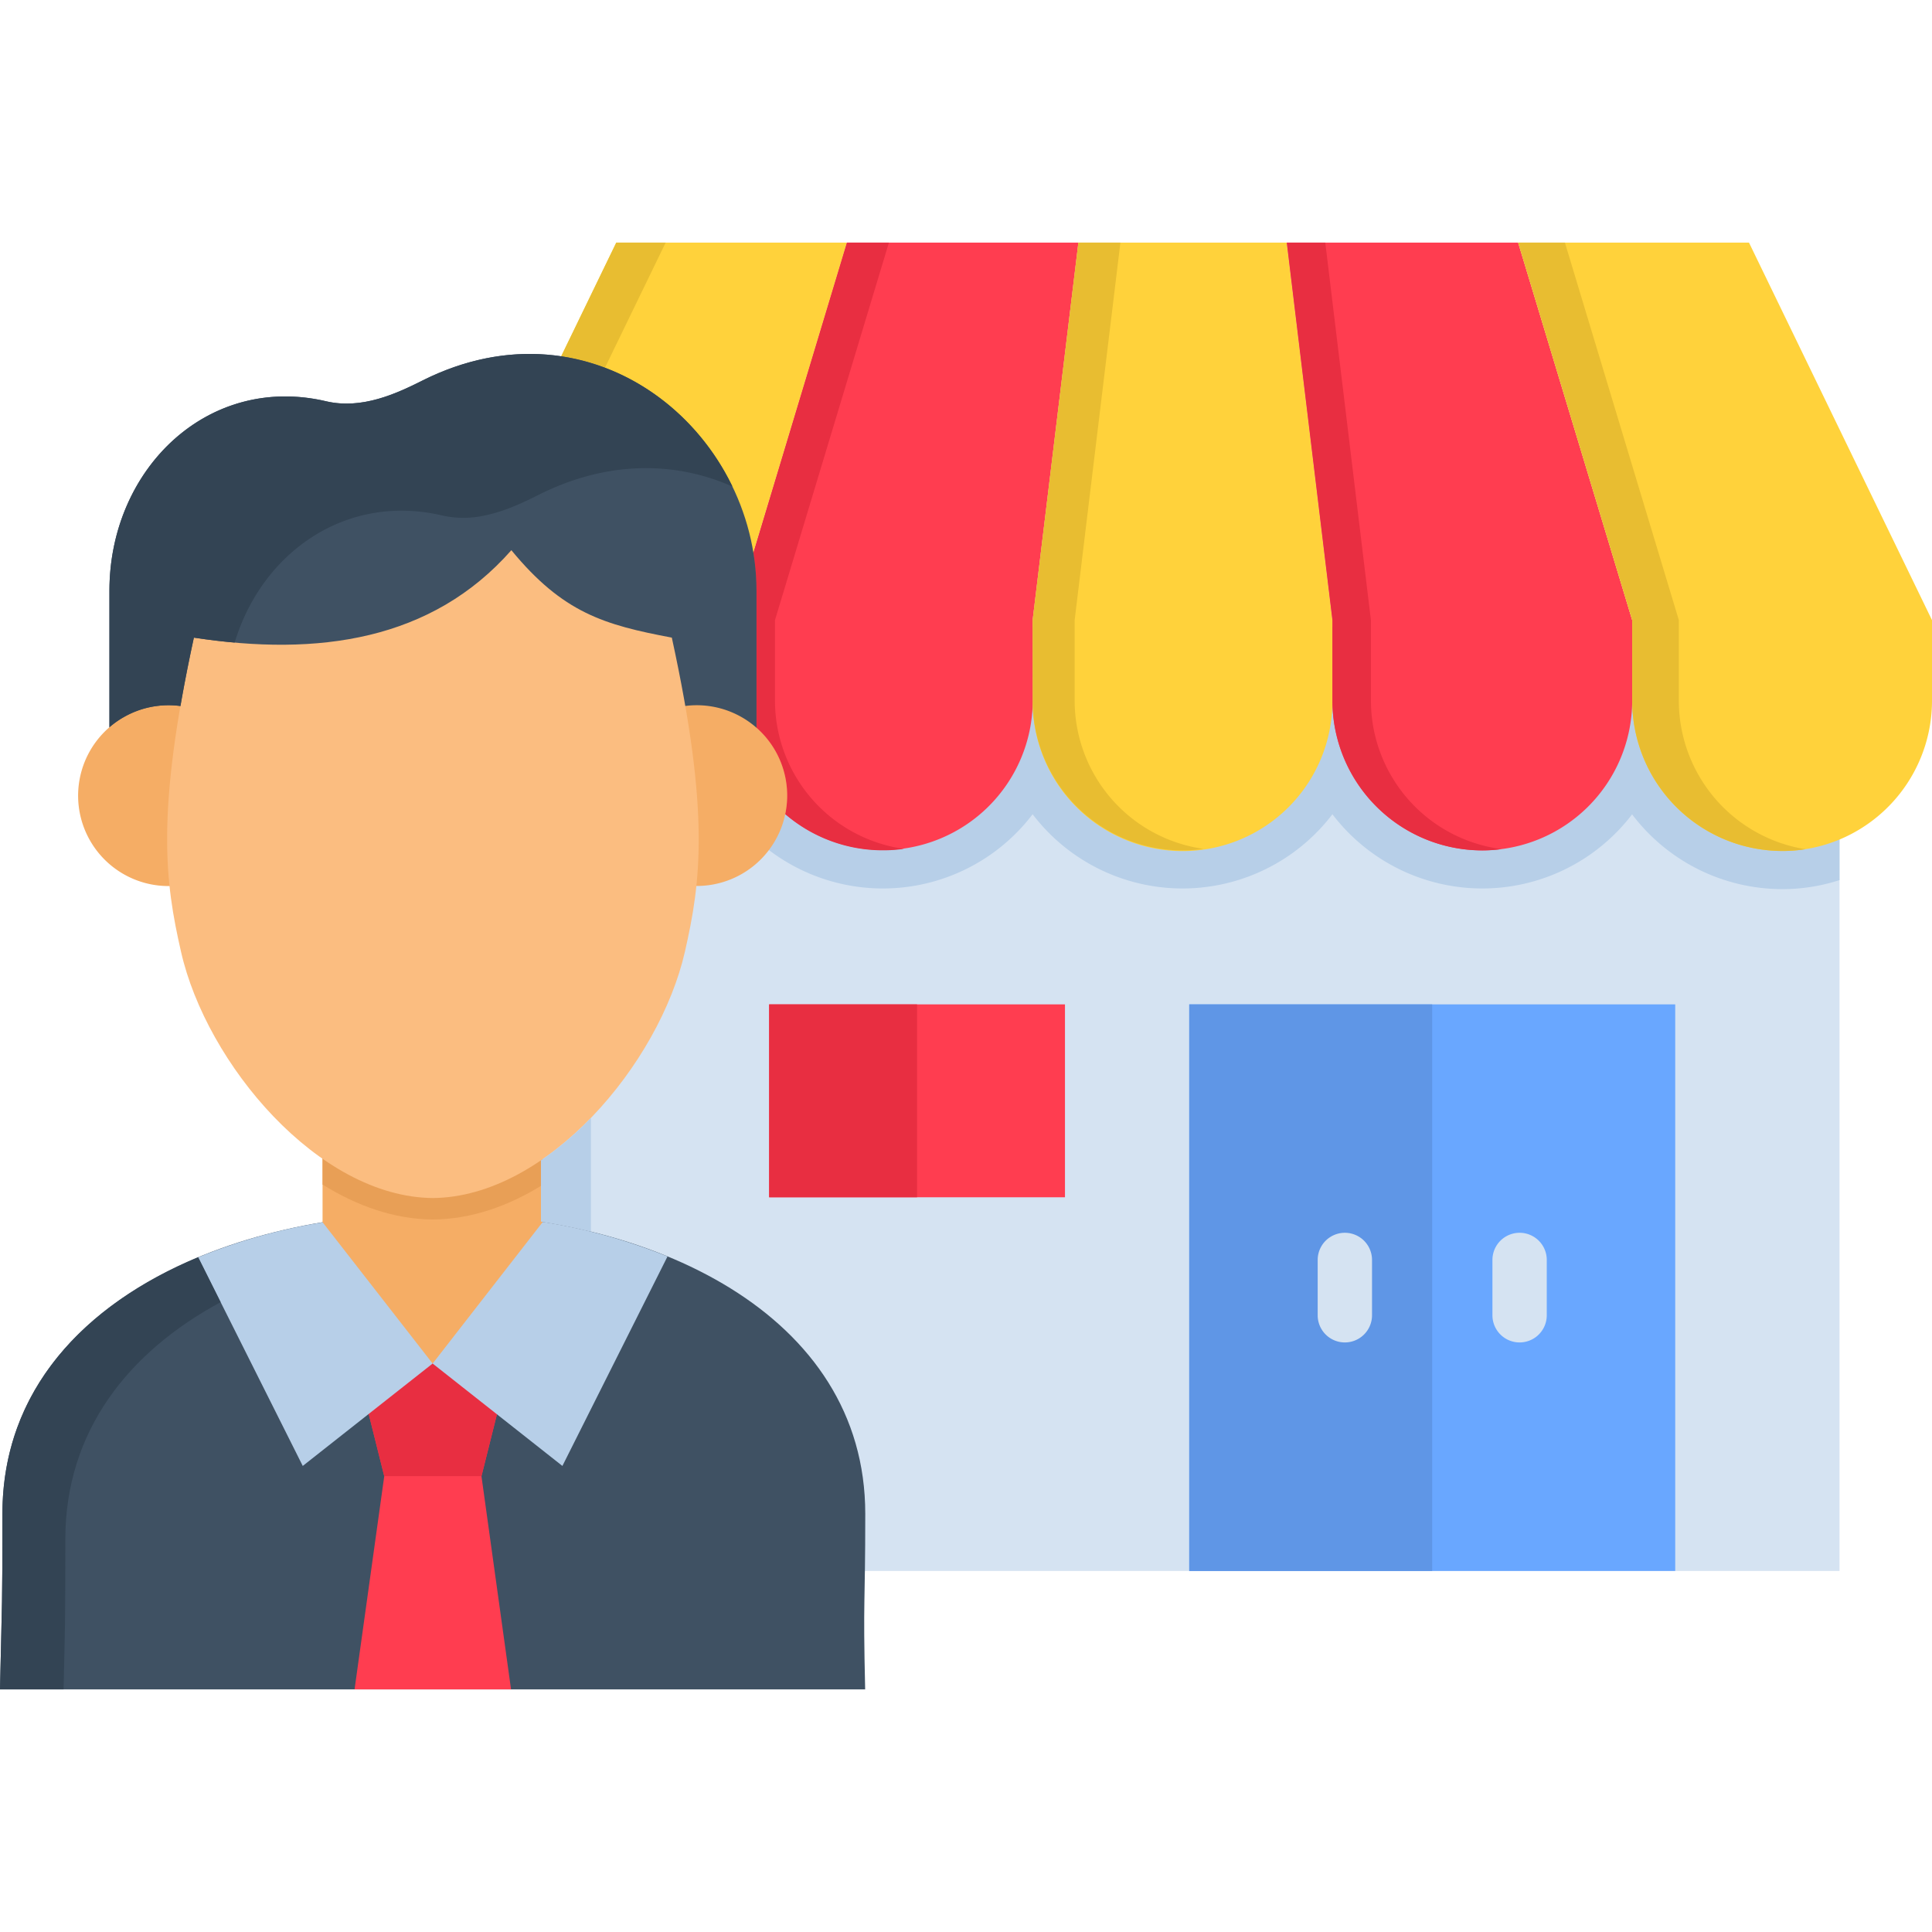 <svg id="Layer_1" viewBox="0 0 512 512" xmlns="http://www.w3.org/2000/svg" data-name="Layer 1"><path d="m139.279 166.208h348.211v250.113h-348.211z" fill="#d5e3f2"/><path d="m315.162 266.171h128.787v150.149h-128.787z" fill="#69a7ff"/><path d="m315.162 266.171h64.379v150.149h-64.379z" fill="#5f96e6"/><path d="m349.2 333.9a7.2 7.2 0 1 1 14.4 0v14.659a7.2 7.2 0 1 1 -14.4 0zm46.31 0a7.2 7.2 0 1 1 14.4 0v14.659a7.2 7.2 0 1 1 -14.4 0z" fill="#d5e3f2"/><path d="m203.832 266.171h78.397v51.118h-78.397z" fill="#ff3d50"/><g fill-rule="evenodd"><path d="m487.49 233.239a49.105 49.105 0 0 1 -15.1 2.389h-.145a49.956 49.956 0 0 1 -39.723-19.817 49.936 49.936 0 0 1 -79.418-.029 49.942 49.942 0 0 1 -79.446 0 49.876 49.876 0 0 1 -79.359.029 49.973 49.973 0 0 1 -39.752 19.817h-.058a49.975 49.975 0 0 1 -15.213-2.389v-67.031h348.214z" fill="#b7cfe8"/><path d="m353.107 164.342-12.1-100.051h-55.222l-12.124 100.051v21.48a39.723 39.723 0 0 0 79.446 0z" fill="#ffd23b"/><path d="m273.661 164.342 12.124-100.051h-61.348l-30.193 100.051v21.48a39.724 39.724 0 0 0 79.446 0z" fill="#ff3d50"/><path d="m353.107 164.342-12.1-100.051h61.319l30.223 100.051v21.48a39.724 39.724 0 0 1 -79.447 0z" fill="#ff3d50"/><path d="m194.244 164.342 30.193-100.051h-61.115l-48.495 100.051v21.48a39.9 39.9 0 0 0 24.452 36.663 39.472 39.472 0 0 0 15.213 3.03h.029a39.8 39.8 0 0 0 39.723-39.693z" fill="#ffd23b"/><path d="m402.331 64.291 30.223 100.051v21.48a39.819 39.819 0 0 0 39.723 39.693h.029a39.332 39.332 0 0 0 15.184-3.03 39.884 39.884 0 0 0 24.51-36.663v-21.48l-48.5-100.051z" fill="#ffd23b"/><path d="m160.32 97.457 16.088-33.166h-13.086l-14.6 30.135a55.248 55.248 0 0 1 11.6 3.031z" fill="#e8bd31"/><path d="m205.377 164.342 30.193-100.051h-11.133l-24.772 82.157a64.916 64.916 0 0 1 .816 10.113v36.284a24.278 24.278 0 0 1 5.012 6.179 23.765 23.765 0 0 1 2.594 16.729 39.618 39.618 0 0 0 25.88 9.588 38.873 38.873 0 0 0 5.567-.379 39.737 39.737 0 0 1 -34.157-39.14z" fill="#e82e41"/><path d="m284.794 164.342 12.124-100.051h-11.133l-12.124 100.051v1.866l.029 19.614a.107.107 0 0 1 -.029.087 39.753 39.753 0 0 0 39.723 39.461 38.85 38.85 0 0 0 5.567-.408 39.714 39.714 0 0 1 -34.157-39.14z" fill="#e8bd31"/><path d="m363.307 164.342-12.094-100.051h-10.2l12.1 100.051v21.567a39.735 39.735 0 0 0 39.724 39.461 36.589 36.589 0 0 0 5.1-.35 39.716 39.716 0 0 1 -34.624-39.2v-21.48z" fill="#e82e41"/><path d="m444.91 164.342-30.192-100.051h-12.387l30.223 100.051v21.48a39.819 39.819 0 0 0 39.723 39.693h.029a39.5 39.5 0 0 0 6.178-.466 39.891 39.891 0 0 1 -33.574-39.227z" fill="#e8bd31"/><path d="m229.275 447.709h-229.275c.554-25.21.641-21.3.641-46.543 0-106.23 228.663-106.23 228.663 0 0 25.239-.612 21.333-.029 46.543z" fill="#3f5163"/><path d="m85.479 306.506h58.321v54.849h-58.117a.2.2 0 0 1 -.2-.2z" fill="#f5ad65"/><path d="m200.481 215.14h-171.481v-58.579c0-32.233 26.084-57.588 57.443-50.215 9.53 2.215 18.739-2.1 25.53-5.508 45.464-22.819 88.51 13.523 88.51 55.723z" fill="#3f5163"/><path d="m32.845 190.018a23.956 23.956 0 1 0 32.641 9.006 23.929 23.929 0 0 0 -32.641-9.006zm139.978 0a23.95 23.95 0 1 0 32.67 9.006 23.963 23.963 0 0 0 -32.67-9.006z" fill="#f5ad65"/><path d="m143.8 314c-9.035 5.625-18.886 9.093-29.027 9.181h-.117c-10.171-.088-20.08-3.585-29.173-9.268v-7.4h58.317z" fill="#e89f56"/><path d="m178.04 168.977c10.2 46.776 7.636 64.932 3.468 83.235-6.761 29.668-36.43 65.019-66.8 65.281-30.338-.262-60.007-35.613-66.739-65.281-4.168-18.3-6.761-36.459 3.409-83.235 32.962 5.07 63.068.757 84.139-23.17 13.669 16.612 24.568 19.788 42.521 23.17z" fill="#fbbd80"/><path d="m114.71 361.355h20.343l-7.461 29.844 7.84 56.51h-20.722-20.75l7.869-56.51-7.461-29.844z" fill="#ff3d50"/><path d="m114.71 361.355h20.343l-7.461 29.844h-25.763l-7.461-29.844z" fill="#e82e41"/><path d="m114.652 361.355-34.419 27.133-27.716-55.288a149.731 149.731 0 0 1 32.991-9.268z" fill="#b7cfe8"/><path d="m114.652 361.355 34.39 27.133 27.858-55.519a151.616 151.616 0 0 0 -33.049-9.151z" fill="#b7cfe8"/><path d="m156.59 326.383v-30.106a86.808 86.808 0 0 1 -13.231 11.22v16.233c4.488.7 8.918 1.6 13.231 2.653z" fill="#b7cfe8"/><path d="m62.193 170.288c7.14-23.724 29.348-39.723 55.082-33.661a25.744 25.744 0 0 0 10.958.029c5.421-1.079 10.434-3.468 14.543-5.538 18.419-9.238 36.43-8.8 51.322-2.185-8.655-17.924-25.355-31.5-45.377-34.507-11.482-1.719-24.014.03-36.75 6.412-6.791 3.41-16 7.723-25.53 5.508-31.359-7.373-57.441 17.982-57.441 50.215v36.167a22.794 22.794 0 0 1 3.847-2.71 23.829 23.829 0 0 1 14.98-2.914c.962-5.537 2.128-11.57 3.555-18.127 3.644.553 7.258.99 10.813 1.311z" fill="#334454"/><path d="m17.312 407.956c0-28.736 16.757-49.69 41.15-62.863l-5.945-11.893v-.029c-30.105 12.563-51.876 35.208-51.876 67.995 0 25.239-.087 21.334-.641 46.543h16.845c.408-17.924.467-17.05.467-39.753z" fill="#334454"/></g><path d="m203.832 266.171h39.199v51.118h-39.199z" fill="#e82e41"/></svg>